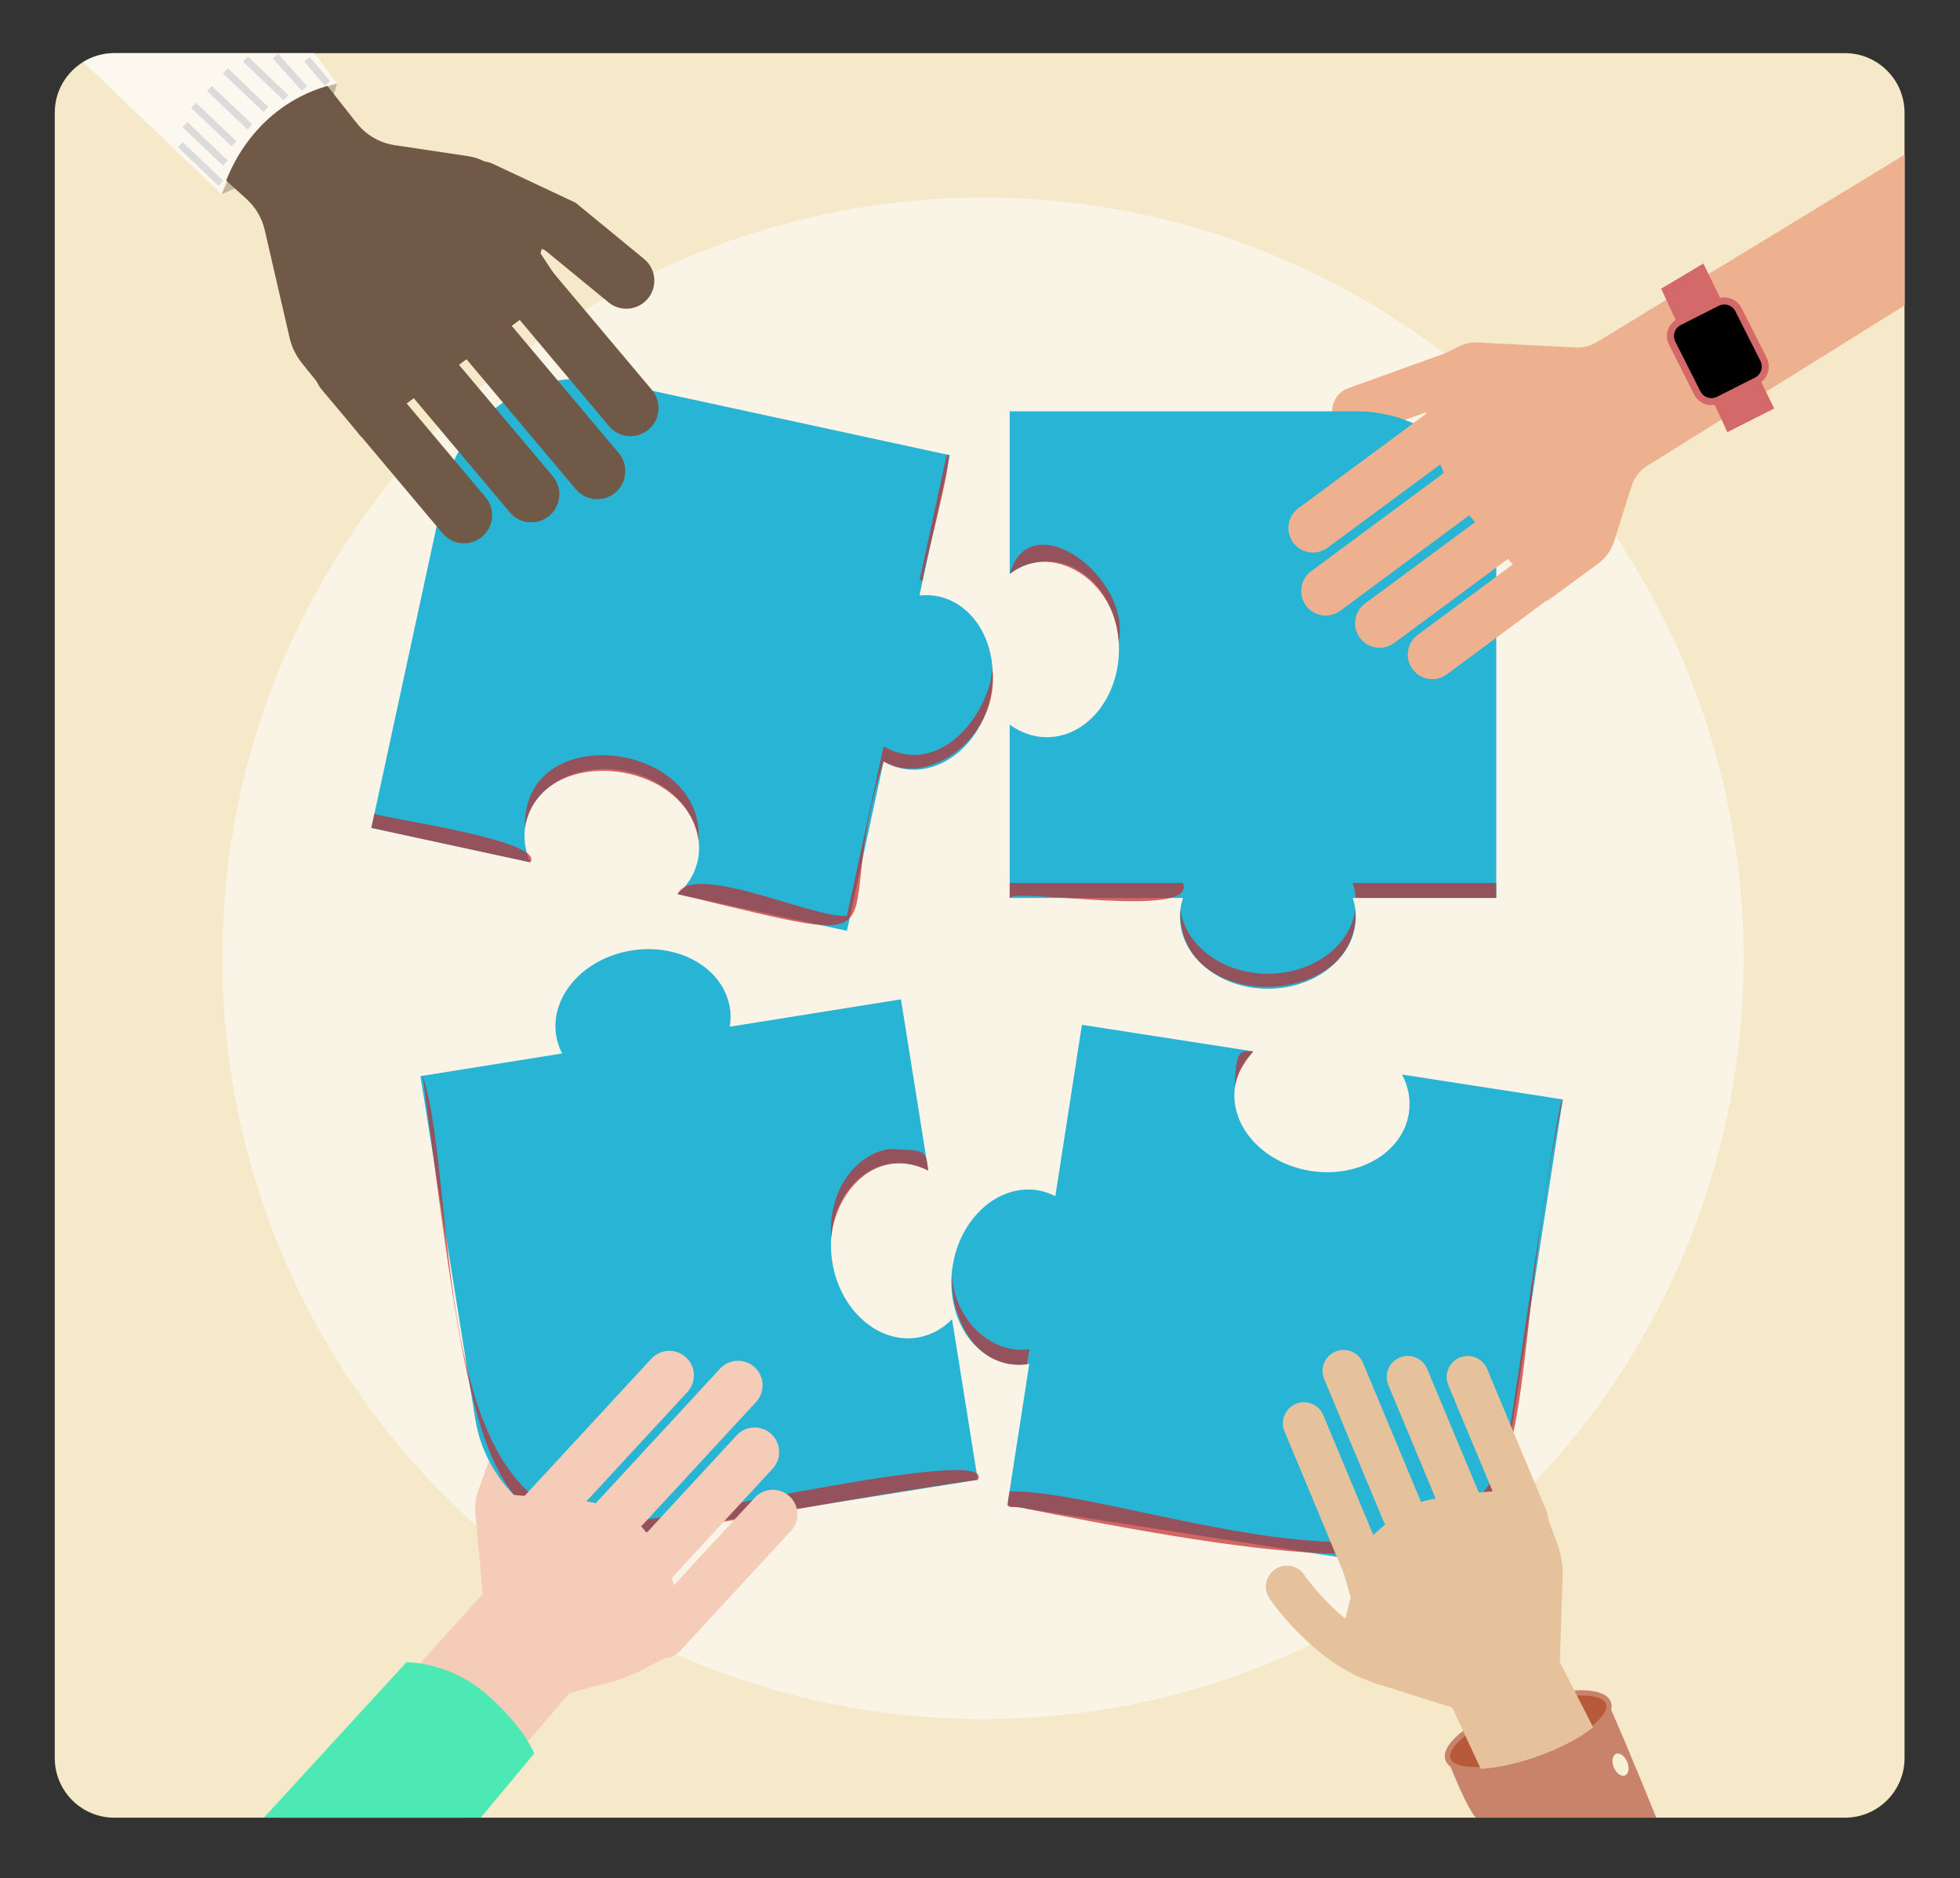 <svg version="1.1" xmlns="http://www.w3.org/2000/svg" xmlns:xlink="http://www.w3.org/1999/xlink" x="0px" y="0px"
     viewBox="0 0 279.53 267.8" enable-background="new 0 0 279.53 267.8" xml:space="preserve">
                            <rect x="0" y="0" width="279.53" height="267.8" fill="#333333" stroke="none"/>
                            <g id="collaborate">
                                <path fill="#F5E9CA" d="M263.12,259.19H16.31c-4.7,0-8.5-3.81-8.5-8.5V16.08c0-4.7,3.81-8.5,8.5-8.5h246.81c4.7,0,8.5,3.81,8.5,8.5
                                    v234.6C271.63,255.38,267.82,259.19,263.12,259.19z"/>
                                <circle fill="#FAF4E6" cx="140.19" cy="136.65" r="108.48"/>
                                <g id="back">

                                    <line fill="none" stroke="#EEB190" stroke-width="7" stroke-linecap="round"
                                          stroke-miterlimit="10" x1="193.48" y1="58.64" x2="209.16" y2="53"/>

                                    <line fill="none" stroke="#F4CCB7" stroke-width="7" stroke-linecap="round"
                                          stroke-miterlimit="10" x1="71.33" y1="214.21" x2="76.89" y2="198.73"/>
                                </g>
                                <g>
                                    <path fill="#28B4D4" d="M213.39,78.56c0-11-8.92-19.91-19.91-19.91H144v23.19c1.55-1.14,3.36-1.8,5.29-1.8
                                        c5.68,0,10.29,5.62,10.29,12.54c0,6.93-4.61,12.54-10.29,12.54c-1.94,0-3.75-0.67-5.29-1.8v24.72h24.72
                                        c-0.28,0.85-0.44,1.74-0.44,2.66c0,5.68,5.62,10.29,12.54,10.29c6.93,0,12.54-4.61,12.54-10.29c0-0.92-0.16-1.81-0.44-2.66h20.47
                                        V78.56z"/>
                                    <path fill="#28B4D4" d="M192.57,222.3c10.87,1.68,21.04-5.76,22.73-16.63l7.58-48.9l-22.92-3.55c0.89,1.7,1.27,3.59,0.97,5.51
                                        c-0.87,5.61-7.12,9.3-13.97,8.24c-6.85-1.06-11.69-6.47-10.82-12.09c0.3-1.92,1.23-3.6,2.59-4.96l-24.43-3.79l-3.79,24.43
                                        c-0.8-0.4-1.65-0.7-2.56-0.84c-5.61-0.87-11.02,3.97-12.09,10.82c-1.06,6.85,2.63,13.1,8.24,13.97c0.91,0.14,1.81,0.12,2.69-0.03
                                        l-3.13,20.22L192.57,222.3z"/>
                                    <path fill="#28B4D4" d="M67.77,202.3c1.74,10.86,11.95,18.26,22.81,16.52l48.86-7.81l-3.66-22.9c-1.35,1.37-3.03,2.31-4.94,2.62
                                        c-5.61,0.9-11.04-3.92-12.14-10.76c-1.09-6.84,2.57-13.11,8.18-14.01c1.92-0.31,3.8,0.07,5.51,0.95l-3.9-24.41l-24.41,3.9
                                        c0.14-0.88,0.16-1.78,0.01-2.69c-0.9-5.61-7.17-9.27-14.01-8.18c-6.84,1.09-11.66,6.53-10.76,12.14c0.15,0.91,0.44,1.76,0.85,2.55
                                        l-20.21,3.23L67.77,202.3z"/>
                                    <path fill="#28B4D4" d="M87.11,54.44c-10.75-2.33-21.35,4.5-23.68,15.25l-10.47,48.36l22.67,4.91c-0.78-1.75-1.05-3.66-0.64-5.56
                                        c1.2-5.55,7.67-8.86,14.44-7.4c6.77,1.47,11.28,7.16,10.08,12.71c-0.41,1.9-1.44,3.52-2.88,4.79l24.16,5.23l5.23-24.16
                                        c0.77,0.45,1.6,0.79,2.5,0.99c5.55,1.2,11.24-3.31,12.71-10.08c1.47-6.77-1.85-13.23-7.4-14.44c-0.9-0.19-1.8-0.22-2.69-0.13
                                        l4.33-20L87.11,54.44z"/>
                                </g>
                                <g opacity="0.7">
                                    <path fill="#C22929"
                                          d="M168.72,125.91H144v2.13C144.94,126.56,170.83,131.17,168.72,125.91z"/>
                                    <path fill="#C22929"
                                          d="M159.54,91.51c1.93-9.08-12.56-19.95-15.54-9.68C149.9,77.16,159.07,82.56,159.54,91.51z"/>
                                    <path fill="#C22929"
                                          d="M193.34,128.04h20.05v-2.13h-20.47C193.15,126.59,193.29,127.3,193.34,128.04z"/>
                                    <path fill="#C22929" d="M180.82,138.85c-6.47,0-11.8-4.02-12.47-9.19c-0.62,15.19,25.96,14.32,24.94,0
                                        C192.62,134.83,187.3,138.85,180.82,138.85z"/>
                                    <path fill="#C22929"
                                          d="M176.12,155.14c0.18-1.43,0.76-3,2.62-5.2C176.87,149.78,176.18,149.67,176.12,155.14z"/>
                                    <path fill="#C22929"
                                          d="M146.47,194.54l0.34-2.17c-4.82,0.84-10.59-3.51-11.07-10.61C135.58,188.02,139.18,195.38,146.47,194.54z"
                                    />
                                    <path fill="#C22929" d="M215.3,203.55c-4.68,30.49-53.53,8.94-71.3,9.1c-0.73,3.48,0.1,1.67,2.49,2.51
                                        c84.7,16.96,63.68,1.19,76.39-58.38C222.12,155.93,215.59,203.49,215.3,203.55z"/>
                                    <path fill="#C22929"
                                          d="M104.07,144.27c0.11-0.07,0.08,0.01,0.04-0.33C104.1,144.05,104.09,144.16,104.07,144.27z"/>
                                    <path fill="#C22929" d="M126.87,163.83c-5.26,0.84-8.81,6.41-8.33,12.74c0.55-6.55,6.39-13.32,13.84-9.66
                                        C132.04,163.79,131.95,164.11,126.87,163.83z"/>
                                    <path fill="#C22929" d="M90.57,216.7c-30.16,4.79-24.83-46.48-30.28-63.31c10.62,81.27,8,67.76,79.15,57.62
                                        C142.65,205.58,90.59,217.94,90.57,216.7z"/>
                                    <path fill="#C22929"
                                          d="M53.4,116.02l-0.44,2.03l22.67,4.91C77.91,119.8,53.84,116.55,53.4,116.02z"/>
                                    <path fill="#C22929"
                                          d="M99.62,119.82c0.93-14.27-25.3-17.33-24.76-1.7C76.67,105.99,97.93,107.95,99.62,119.82z"/>
                                    <path fill="#C22929" d="M141.22,97.35c-1.8,6.58-8.15,13.03-15.21,9.09l-5.23,24.16c-4.47,0.47-21.89-7.81-24.16-3.11
                                        c34.95,8.34,21.27,6.47,29.39-18.93c6.37,3.87,16.75-3.59,15.51-13.35C141.47,95.93,141.38,96.64,141.22,97.35z"/>
                                    <path fill="#C22929"
                                          d="M131.61,82.75c-0.36-0.2,4.84-18.66,3.42-17.94l-3.89,17.97C131.29,82.77,131.45,82.76,131.61,82.75z"/>
                                </g>
                                <g id="hand1">
                                    <path fill="#C1B7A0"
                                          d="M42.68,21.67c-2.19,2.27-11.08,6.03-11.08,6.03l5.62-12.38l10.83-3.42C48.05,11.89,47,17.19,42.68,21.67z"
                                    />
                                    <path fill="#715948" d="M12.9,8.29l22.26,20.09c1.29,1.17,2.2,2.7,2.59,4.4l3.55,15.38c0.3,1.32,0.9,2.55,1.75,3.61l8.48,10.54
                                        l28.79-21.27l-3.23-4.91l1.93-7.58l-9.77-5.44c-0.77-0.43-1.6-0.71-2.47-0.84L56.29,20.7c-2.14-0.32-4.08-1.45-5.42-3.15
                                        l-7.86-9.98H16.31C15.1,7.58,13.94,7.84,12.9,8.29z"/>
                                    <path fill="#FCF8EF" d="M11.87,8.84L31.6,27.69c1.63-5.7,6.52-13.52,16.45-15.8l-3.2-4.31H16.31C14.68,7.58,13.16,8.04,11.87,8.84
                                        z"/>

                                    <line fill="none" stroke="#715948" stroke-width="8" stroke-linecap="round"
                                          stroke-miterlimit="10" x1="66.18" y1="73.47" x2="48.92" y2="52.95"/>

                                    <line fill="none" stroke="#715948" stroke-width="8" stroke-linecap="round"
                                          stroke-miterlimit="10" x1="75.77" y1="70.48" x2="58.5" y2="49.96"/>

                                    <line fill="none" stroke="#715948" stroke-width="8" stroke-linecap="round"
                                          stroke-miterlimit="10" x1="85.18" y1="67.18" x2="67.91" y2="46.65"/>

                                    <line fill="none" stroke="#715948" stroke-width="8" stroke-linecap="round"
                                          stroke-miterlimit="10" x1="89.92" y1="58.19" x2="72.66" y2="37.67"/>
                                    <polyline fill="none" stroke="#715948" stroke-width="8" stroke-linecap="round"
                                              stroke-miterlimit="10" points="89.32,40.02
                                        79.93,32.31 68.61,26.99 		"/>
                                    <line fill="none" stroke="#DBDBDB" stroke-miterlimit="10" x1="25.73" y1="20.64"
                                          x2="31.5" y2="26.13"/>
                                    <line fill="none" stroke="#DBDBDB" stroke-miterlimit="10" x1="26.37" y1="17.76"
                                          x2="32.14" y2="23.25"/>
                                    <line fill="none" stroke="#DBDBDB" stroke-miterlimit="10" x1="27.6" y1="15.01"
                                          x2="33.37" y2="20.5"/>
                                    <line fill="none" stroke="#DBDBDB" stroke-miterlimit="10" x1="29.86" y1="12.61"
                                          x2="35.63" y2="18.1"/>
                                    <line fill="none" stroke="#DBDBDB" stroke-miterlimit="10" x1="32.14" y1="10.1"
                                          x2="37.91" y2="15.59"/>
                                    <line fill="none" stroke="#DBDBDB" stroke-miterlimit="10" x1="35.01" y1="8.44"
                                          x2="40.78" y2="13.93"/>
                                    <line fill="none" stroke="#DBDBDB" stroke-miterlimit="10" x1="39.29" y1="8.01"
                                          x2="43.42" y2="12.61"/>
                                    <line fill="none" stroke="#DBDBDB" stroke-miterlimit="10" x1="43.78" y1="8.44"
                                          x2="46.7" y2="11.89"/>
                                </g>
                                <g id="hand2">
                                    <path fill="#EEB190" d="M203.16,51.8l0.36,9.56c0,0,2.79,7.77,4.44,10.1c2.64,3.75,12.71,14.23,12.71,14.23l7.21-5.28
                                        c1.1-0.81,1.92-1.94,2.33-3.24l2.48-7.86c0.38-1.2,1.18-2.23,2.25-2.9l36.7-22.86v-21.5l-43.92,26.74
                                        c-0.91,0.55-1.96,0.82-3.02,0.76l-14.01-0.72c-0.86-0.04-1.71,0.13-2.48,0.51L203.16,51.8z"/>

                                    <line fill="none" stroke="#EEB190" stroke-width="7" stroke-linecap="round"
                                          stroke-miterlimit="10" x1="204.27" y1="93.34" x2="221.59" y2="80.52"/>

                                    <line fill="none" stroke="#EEB190" stroke-width="7" stroke-linecap="round"
                                          stroke-miterlimit="10" x1="187.25" y1="75.29" x2="208.37" y2="59.67"/>

                                    <line fill="none" stroke="#EEB190" stroke-width="7" stroke-linecap="round"
                                          stroke-miterlimit="10" x1="189.07" y1="84.27" x2="215.05" y2="65.04"/>

                                    <line fill="none" stroke="#EEB190" stroke-width="7" stroke-linecap="round"
                                          stroke-miterlimit="10" x1="196.76" y1="88.87" x2="214.09" y2="76.06"/>
                                    <polygon fill="#D46969"
                                             points="236.91,41.16 246.35,61.62 253.03,58.25 242.93,37.58 		"/>
                                    <path stroke="#D46969" stroke-miterlimit="10" d="M250.52,54.29l-5.42,2.74c-1.11,0.56-2.47,0.12-3.04-1l-3.58-7.09
                                        c-0.56-1.11-0.12-2.47,1-3.04l5.42-2.74c1.11-0.56,2.47-0.12,3.04,1l3.58,7.09C252.08,52.37,251.63,53.73,250.52,54.29z"/>
                                </g>
                                <g id="hand3">
                                    <path fill="#F4CCB7" d="M68.85,227.29l-1.09-11.94c-0.12-1.3,0.88-2.44,2.18-2.49l5.33,0.49c0,0,12.08,0.1,15.29,3.35
                                        c8.14,8.26,6.43,18.6,6.43,18.6l-5.53,2.87c-1.35,0.7-2.77,1.25-4.23,1.64l-6.01,1.6l-15.2,17.78H39.96L68.85,227.29z"/>

                                    <line fill="none" stroke="#F4CCB7" stroke-width="7" stroke-linecap="round"
                                          stroke-miterlimit="10" x1="75.91" y1="217.28" x2="95.46" y2="196.12"/>

                                    <line fill="none" stroke="#F4CCB7" stroke-width="7" stroke-linecap="round"
                                          stroke-miterlimit="10" x1="85.71" y1="218.7" x2="105.26" y2="197.54"/>

                                    <line fill="none" stroke="#F4CCB7" stroke-width="7" stroke-linecap="round"
                                          stroke-miterlimit="10" x1="94.49" y1="232.96" x2="110.22" y2="215.93"/>

                                    <line fill="none" stroke="#F4CCB7" stroke-width="7" stroke-linecap="round"
                                          stroke-miterlimit="10" x1="91.9" y1="224.08" x2="107.62" y2="207.05"/>
                                    <path fill="#4DE9B5"
                                          d="M37.63,259.19h30.93l7.62-9.14c0,0-1.28-3.7-6.94-8.59c-5.22-4.51-11.27-4.44-11.27-4.44L37.63,259.19z"/>
                                </g>
                                <g id="hand4">

                                    <ellipse transform="matrix(0.944 -0.331 0.331 0.944 -69.397 86.013)"
                                             fill="#B75A39" stroke="#C9836B" stroke-width="0.742"
                                             stroke-miterlimit="10" cx="217.86" cy="246.78" rx="12.13" ry="3.94"/>
                                    <path fill="#E5C29C" d="M233.74,259.08l-11.28-22.07l0.41-12.55c0-1.52-0.27-3.02-0.81-4.44l-2.92-7.77c0,0-13.47,0.52-17.48,2.28
                                        c-3.32,1.45-10.34,8.71-10.34,8.71l1.32,4.53l-1.03,4.09l4.24,8.07l11.26,3.55l7.26,15.58H233.74z"/>

                                    <line fill="none" stroke="#E5C29C" stroke-width="6" stroke-linecap="round"
                                          stroke-miterlimit="10" x1="217.79" y1="216.64" x2="209.32" y2="196.35"/>

                                    <line fill="none" stroke="#E5C29C" stroke-width="6" stroke-linecap="round"
                                          stroke-miterlimit="10" x1="194.43" y1="223.25" x2="185.96" y2="202.95"/>

                                    <line fill="none" stroke="#E5C29C" stroke-width="6" stroke-linecap="round"
                                          stroke-miterlimit="10" x1="200.09" y1="215.79" x2="191.62" y2="195.49"/>

                                    <line fill="none" stroke="#E5C29C" stroke-width="6" stroke-linecap="round"
                                          stroke-miterlimit="10" x1="209.24" y1="216.64" x2="200.77" y2="196.35"/>
                                    <path fill="none" stroke="#E5C29C" stroke-width="6" stroke-linecap="round"
                                          stroke-miterlimit="10" d="M200.06,237.72
                                        c-9.18-0.67-16.53-11.47-16.53-11.47"/>
                                    <path fill="#C9836B" d="M229.31,242.76c0.72,2.05-3.82,5.51-10.14,7.73c-6.32,2.22-12.03,2.35-12.75,0.3
                                        c2.82,7.26,4.05,8.39,4.05,8.39h25.74C236.2,259.19,232.27,249.36,229.31,242.76z"/>

                                    <ellipse transform="matrix(0.923 -0.385 0.385 0.923 -79.061 108.49)"
                                             fill="#F8EFD7" cx="231.15" cy="251.5" rx="1.03" ry="1.67"/>
                                </g>
                            </g>
                            </svg>